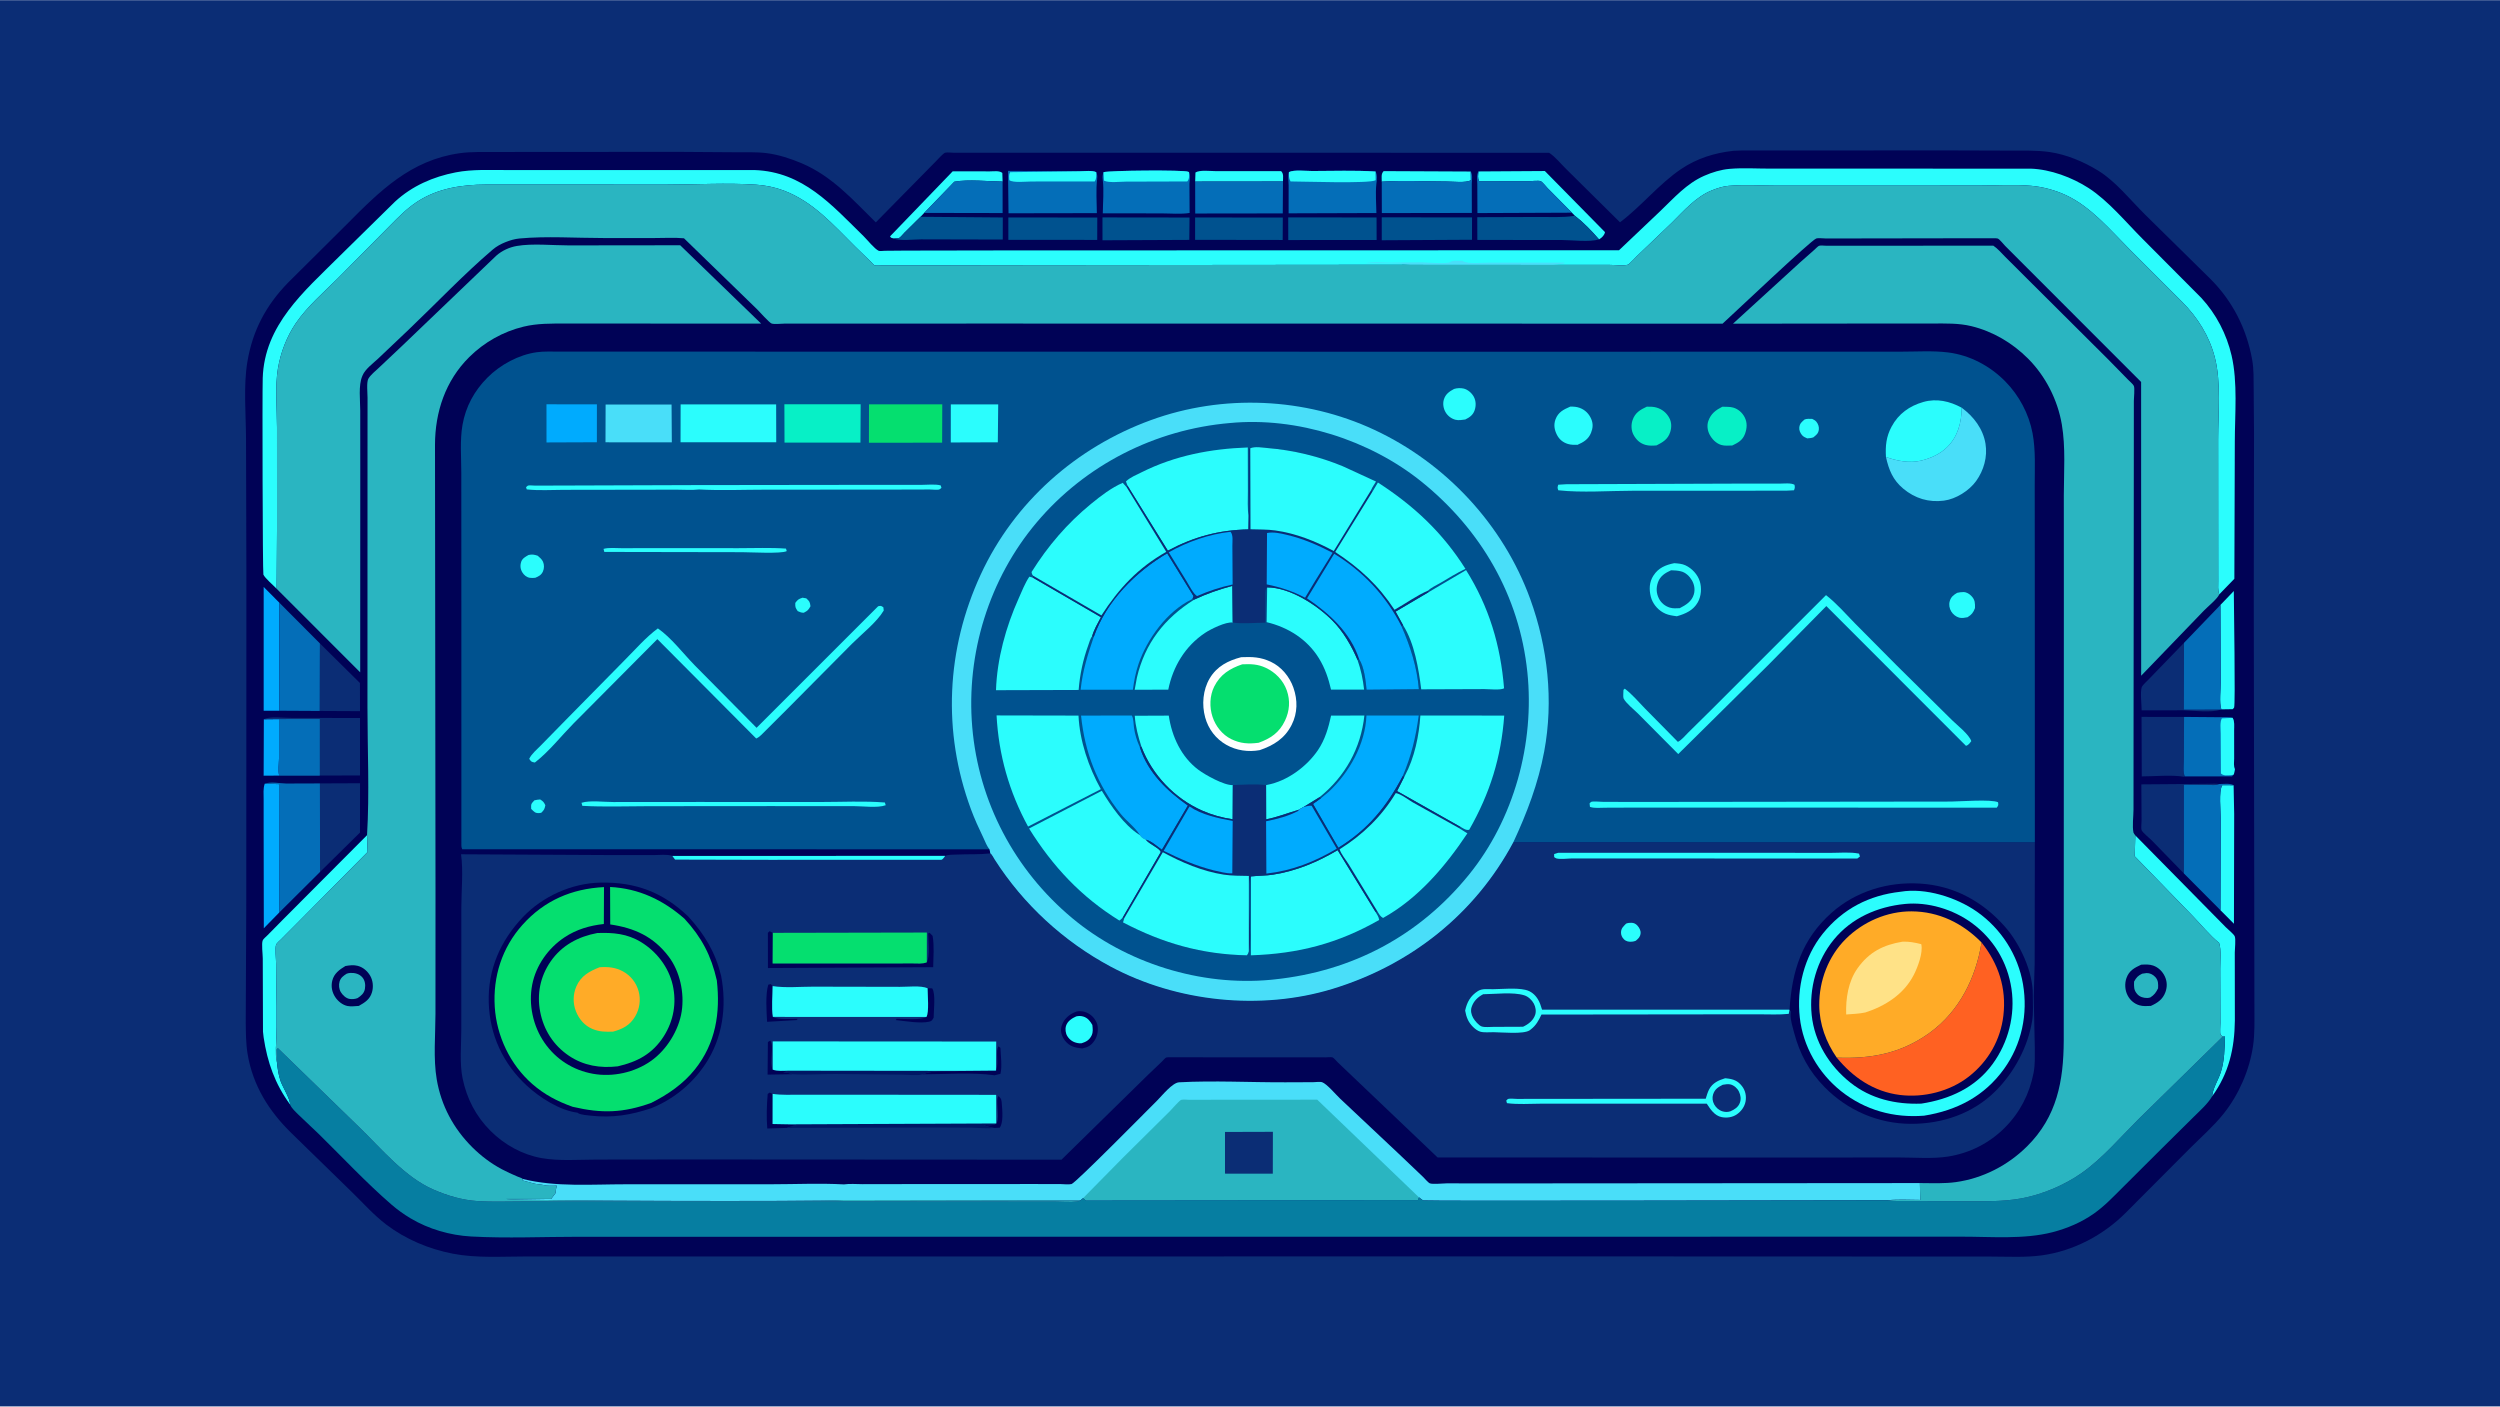 <svg version="1.1" xmlns="http://www.w3.org/2000/svg" style="display: block;" viewBox="0 0 2048 1152" width="1820" height="1024">
<path transform="translate(0,0)" fill="rgb(11,45,117)" d="M -0 -0 L 2048 0 L 2048 1152 L -0 1152 L -0 -0 z"/>
<path transform="translate(0,0)" fill="rgb(0,2,86)" d="M 1420.11 123.387 L 1426.54 123.147 L 1595.37 123.067 L 1646.36 123.229 C 1657.13 123.297 1668.49 122.854 1679.15 124.422 C 1692.92 126.446 1706.65 132.249 1718.5 139.438 C 1733.07 148.281 1744.98 163.483 1757.09 175.493 L 1810.79 228.371 C 1829.07 246.688 1840.47 269.254 1844.99 294.63 C 1846.39 302.498 1846.12 310.567 1846.21 318.53 L 1846.5 354.706 L 1846.29 489.698 L 1846.82 826.22 C 1846.83 836.421 1847.17 846.855 1845.66 856.969 C 1842.72 876.654 1834.01 896.648 1821.58 912.218 C 1813.54 922.297 1803.27 931.303 1794.15 940.415 L 1741.35 993.411 C 1723 1011.79 1698.62 1024.65 1672.72 1028.24 C 1659.25 1030.11 1644.87 1029.24 1631.28 1029.24 L 1559.54 1029.2 L 1320.55 1029.11 L 517.25 1029.16 L 431.256 1029.15 C 411.589 1029.16 390.366 1030.64 371.013 1026.89 C 351.355 1023.08 332.305 1015.13 316.317 1002.95 C 306.428 995.419 297.587 985.51 288.687 976.816 L 238.826 928.187 C 220.301 910.128 207.13 889.118 202.834 863.294 C 201.373 854.508 201.419 845.411 201.312 836.518 L 201.756 736 L 201.843 469.169 L 201.535 358.793 C 201.437 338.642 199.358 316.117 202.639 296.326 C 206.891 270.677 217.972 249.804 236.121 231.275 L 284.143 183.54 C 311.268 156.206 336.369 131.082 376.482 125.381 C 385.99 124.03 396.219 124.453 405.832 124.363 L 554.624 124.255 L 602.351 124.588 C 610.702 124.694 619.597 124.265 627.854 125.285 C 637.619 126.491 647.826 129.816 656.852 133.658 C 681.694 144.233 698.585 163.487 717.46 182.022 L 766.205 132.5 C 767.462 131.23 772.716 125.374 774.243 124.967 C 775.921 124.52 779.252 124.967 781.067 124.967 L 798.907 124.968 L 884.179 124.971 L 1269.03 125.025 C 1274.31 128.421 1278.88 134.379 1283.44 138.763 L 1327.11 181.975 C 1344.65 168.772 1359.16 150.459 1377.17 138.338 C 1390.25 129.53 1404.58 125.106 1420.11 123.387 z"/>
<path transform="translate(0,0)" fill="rgb(0,171,254)" d="M 216.137 589.078 L 228.576 588.951 L 228.576 620.848 C 228.576 625.267 227.902 630.938 228.665 635.227 L 215.97 635.315 L 216.137 589.078 z"/>
<path transform="translate(0,0)" fill="rgb(43,253,253)" d="M 979.08 148.606 L 979.323 141.168 C 982.758 138.897 991.685 140.057 995.984 140.056 L 1049.5 140.045 C 1051.8 142.336 1050.99 145.354 1051.01 148.526 L 979.08 148.606 z"/>
<path transform="translate(0,0)" fill="rgb(43,253,253)" d="M 1131.93 148.677 C 1131.97 145.46 1131.16 142.349 1133.5 140.032 L 1204.84 140.369 L 1204.94 147.5 C 1200.79 149.865 1190.42 148.562 1185.19 148.547 C 1167.62 148.497 1149.4 147.526 1131.93 148.677 z"/>
<path transform="translate(0,0)" fill="rgb(43,253,253)" d="M 731.994 195.171 C 730.328 194.744 729.984 194.95 729.109 193.5 L 780.43 140.214 L 810.953 140.245 C 814.289 140.248 818.49 139.473 821.113 141.5 L 821.331 148.588 C 809.086 148.48 793.672 146.622 781.782 148.703 L 757.082 174.274 L 754.081 177.454 L 740.934 190.456 C 739.953 191.426 737.641 194.335 736.5 194.841 C 735.691 195.199 732.981 195.099 731.994 195.171 z"/>
<path transform="translate(0,0)" fill="rgb(43,253,253)" d="M 1818.98 495.434 L 1829.94 484.018 C 1829.97 494.628 1831.34 577.022 1830.19 579.5 C 1829.94 580.036 1829.4 580.378 1829 580.817 L 1819.71 580.962 C 1817.89 575.341 1819.25 564.962 1819.23 558.798 L 1818.98 495.434 z"/>
<path transform="translate(0,0)" fill="rgb(43,253,253)" d="M 1211.14 140.306 L 1265.54 139.955 L 1314.8 190.005 C 1314.43 192.35 1312.59 194.221 1310.57 195.59 L 1309.89 195.962 C 1304.27 189.34 1297 181.896 1290.13 176.607 L 1287.7 174.087 L 1267.74 153.936 C 1266.4 152.584 1263.62 148.906 1262.15 148.293 C 1260.37 147.55 1254.18 148.333 1251.77 148.345 L 1211.8 148.403 C 1210.31 145.659 1210.96 143.364 1211.14 140.306 z"/>
<path transform="translate(0,0)" fill="rgb(43,253,253)" d="M 1819 745.501 L 1819.24 670.518 C 1819.25 664.279 1817.42 647.97 1820.5 643.086 L 1829.77 643.139 L 1830.24 666.692 L 1830.05 756.611 L 1819 745.501 z"/>
<path transform="translate(0,0)" fill="rgb(0,171,254)" d="M 228.758 582.087 L 216.001 582.068 L 216.006 480.679 L 228.817 493.581 L 228.758 582.087 z"/>
<path transform="translate(0,0)" fill="rgb(11,45,117)" d="M 262.063 526.959 L 294.86 559.376 L 294.916 582.432 L 261.927 582.27 L 262.063 526.959 z"/>
<path transform="translate(0,0)" fill="rgb(0,82,143)" d="M 979.037 178.011 L 1050.88 178.071 L 1050.77 196.446 L 979.029 196.334 L 979.037 178.011 z"/>
<path transform="translate(0,0)" fill="rgb(0,82,143)" d="M 903.146 177.965 L 974.472 178.058 L 974.289 196.378 L 903.154 196.694 L 903.146 177.965 z"/>
<path transform="translate(0,0)" fill="rgb(11,45,117)" d="M 1789.15 526.454 L 1789 581.243 L 1819.16 581.153 C 1811.19 583.936 1797.11 581.955 1788.5 581.732 L 1754.43 581.771 C 1754.45 577.201 1753.13 566.616 1754.53 562.738 C 1755.12 561.113 1759.53 557.152 1760.87 555.694 L 1789.15 526.454 z"/>
<path transform="translate(0,0)" fill="rgb(0,82,143)" d="M 1055.31 177.935 L 1127.67 178.01 L 1127.73 196.441 L 1055.35 196.503 L 1055.31 177.935 z"/>
<path transform="translate(0,0)" fill="rgb(0,82,143)" d="M 826.036 178.004 L 898.897 178.06 L 898.839 196.389 L 826.04 196.355 L 826.036 178.004 z"/>
<path transform="translate(0,0)" fill="rgb(4,110,184)" d="M 821.331 148.588 L 821.343 174.396 L 757.082 174.274 L 781.782 148.703 C 793.672 146.622 809.086 148.48 821.331 148.588 z"/>
<path transform="translate(0,0)" fill="rgb(0,82,143)" d="M 1131.92 177.9 L 1205.89 177.957 L 1205.85 196.276 L 1131.94 196.676 L 1131.92 177.9 z"/>
<path transform="translate(0,0)" fill="rgb(0,171,254)" d="M 216.87 641.86 L 228.573 642.219 L 228.723 747.422 L 216.121 760.312 L 215.973 677.638 L 215.972 654.595 C 215.977 650.44 215.46 645.804 216.87 641.86 z"/>
<path transform="translate(0,0)" fill="rgb(0,82,143)" d="M 754.081 177.454 L 821.489 178.014 L 821.459 196.105 L 754.687 195.945 C 748.915 195.927 736.806 197.443 731.994 195.171 C 732.981 195.099 735.691 195.199 736.5 194.841 C 737.641 194.335 739.953 191.426 740.934 190.456 L 754.081 177.454 z"/>
<path transform="translate(0,0)" fill="rgb(11,45,117)" d="M 1789.03 636.173 C 1778.69 634.451 1765.16 635.887 1754.52 635.892 L 1754.35 587.141 L 1789.17 587.153 L 1789.02 622.204 C 1789.03 626.01 1788.22 632.449 1789.76 635.866 L 1789.03 636.173 z"/>
<path transform="translate(0,0)" fill="rgb(4,110,184)" d="M 1287.7 174.087 L 1210.31 174.409 L 1210.21 150.739 C 1210.18 146.998 1209.3 143.604 1211.14 140.306 C 1210.96 143.364 1210.31 145.659 1211.8 148.403 L 1251.77 148.345 C 1254.18 148.333 1260.37 147.55 1262.15 148.293 C 1263.62 148.906 1266.4 152.584 1267.74 153.936 L 1287.7 174.087 z"/>
<path transform="translate(0,0)" fill="rgb(0,82,143)" d="M 1290.13 176.607 C 1297 181.896 1304.27 189.34 1309.89 195.962 C 1302.16 198.34 1288.21 196.518 1279.82 196.485 L 1210.24 196.406 L 1210.19 177.784 L 1260.41 177.61 C 1269.78 177.534 1279.9 178.181 1289.15 176.765 L 1290.13 176.607 z"/>
<path transform="translate(0,0)" fill="rgb(11,45,117)" d="M 262.08 641.631 L 294.937 641.499 L 294.9 681.882 L 262.195 714.14 L 262.08 641.631 z"/>
<path transform="translate(0,0)" fill="rgb(4,110,184)" d="M 979.08 148.606 L 1051.01 148.526 L 1050.84 174.676 L 979.123 174.77 L 979.08 148.606 z"/>
<path transform="translate(0,0)" fill="rgb(4,110,184)" d="M 1204.84 140.369 C 1206.62 143.584 1205.72 146.857 1205.68 150.494 L 1205.73 174.292 L 1132 174.416 L 1131.93 148.677 C 1149.4 147.526 1167.62 148.497 1185.19 148.547 C 1190.42 148.562 1200.79 149.865 1204.94 147.5 L 1204.84 140.369 z"/>
<path transform="translate(0,0)" fill="rgb(11,45,117)" d="M 1789.54 642.14 L 1809.54 641.956 C 1812 641.979 1815.36 641.582 1817.71 642.158 L 1817.09 642.499 C 1814.92 643.36 1811.4 642.861 1809.07 642.853 L 1789.01 642.713 L 1789.02 715.363 L 1762.66 688.247 C 1760.78 686.359 1755.23 681.944 1754.43 679.974 C 1753.81 678.472 1754.39 673.731 1754.37 671.76 L 1754.19 642.424 L 1789.54 642.14 z"/>
<path transform="translate(0,0)" fill="rgb(4,110,184)" d="M 1789.17 587.153 L 1817.73 587.395 C 1820.74 587.421 1826.26 586.812 1828.97 587.92 C 1830.69 591.02 1830.16 594.656 1830.17 598.096 L 1830.19 621.407 C 1830.18 624.028 1829.65 627.65 1830.82 630.021 L 1830 634.157 L 1828.47 635.905 L 1789.76 635.866 C 1788.22 632.449 1789.03 626.01 1789.02 622.204 L 1789.17 587.153 z"/>
<path transform="translate(0,0)" fill="rgb(43,253,253)" d="M 1828.97 587.92 C 1830.69 591.02 1830.16 594.656 1830.17 598.096 L 1830.19 621.407 C 1830.18 624.028 1829.65 627.65 1830.82 630.021 L 1830 634.157 C 1829.16 634.642 1828.53 634.87 1827.56 634.905 C 1824.4 635.021 1821.79 635.632 1819.39 633.5 L 1819.21 600.787 C 1819.2 597.242 1818.4 591.327 1820.16 588.349 L 1828.97 587.92 z"/>
<path transform="translate(0,0)" fill="rgb(4,110,184)" d="M 1789.15 526.454 L 1818.98 495.434 L 1819.23 558.798 C 1819.25 564.962 1817.89 575.341 1819.71 580.962 L 1819.16 581.153 L 1789 581.243 L 1789.15 526.454 z"/>
<path transform="translate(0,0)" fill="rgb(43,253,253)" d="M 300.675 684.042 L 301.118 697.823 L 243.128 756.391 L 230.177 769.396 C 229.175 770.404 226.703 772.453 226.205 773.645 C 225.131 776.215 226.194 786.073 226.19 789.518 C 226.169 812.269 227.329 835.702 226.01 858.376 C 226.08 862.23 225.8 866.548 226.884 870.251 C 227.436 875.534 228.114 880.454 229.877 885.505 C 231.545 890.283 237.971 900.592 237.541 904.578 C 225.232 887.678 219.073 870.21 215.976 849.706 L 215.437 845 L 215.262 785.126 C 215.256 781.575 214.094 772.877 215.24 770.17 C 215.744 768.981 218.193 767.012 219.18 765.976 L 231.2 753.774 L 300.675 684.042 z"/>
<path transform="translate(0,0)" fill="rgb(4,110,184)" d="M 228.817 493.581 L 262.063 526.959 L 261.927 582.27 L 228.758 582.087 L 228.817 493.581 z"/>
<path transform="translate(0,0)" fill="rgb(4,110,184)" d="M 903.974 140.944 C 908.142 139.455 969.82 138.972 973.281 140.522 L 974.058 140.901 C 975.706 143.972 974.413 147.192 974.385 150.397 L 974.53 174.325 C 967.14 175.48 958.665 174.666 951.166 174.662 L 903.405 174.611 C 903.493 165.73 904.483 155.818 903.372 147.056 C 903.074 144.709 903.232 143.194 903.974 140.944 z"/>
<path transform="translate(0,0)" fill="rgb(43,253,253)" d="M 903.974 140.944 C 908.142 139.455 969.82 138.972 973.281 140.522 L 974.058 140.901 C 973.985 143.854 974.586 146.236 972.577 148.5 L 922.246 148.649 C 917.706 148.66 908.232 149.874 904.342 147.798 L 903.974 140.944 z"/>
<path transform="translate(0,0)" fill="rgb(4,110,184)" d="M 1055.88 140.843 C 1060.11 138.721 1070.11 139.965 1074.98 139.956 C 1092.18 139.924 1109.68 139.292 1126.84 140.348 C 1128.65 143.665 1127.88 147.107 1127.49 150.828 C 1126.71 158.421 1127.45 166.716 1127.55 174.377 L 1055.63 174.619 L 1055.64 151.684 C 1055.62 147.832 1054.77 144.641 1055.88 140.843 z"/>
<path transform="translate(0,0)" fill="rgb(43,253,253)" d="M 1055.88 140.843 C 1060.11 138.721 1070.11 139.965 1074.98 139.956 C 1092.18 139.924 1109.68 139.292 1126.84 140.348 L 1126.94 147.5 C 1121.88 150.454 1067.61 148.51 1057.22 148.5 C 1055.67 145.846 1055.97 143.885 1055.88 140.843 z"/>
<path transform="translate(0,0)" fill="rgb(4,110,184)" d="M 898.042 140.898 C 898.944 142.7 899.011 144.601 898.772 146.556 C 897.676 155.523 898.502 165.382 898.551 174.451 L 826.176 174.577 L 825.78 139.852 L 884.387 140.158 C 888.012 140.152 894.929 139.261 898.042 140.898 z"/>
<path transform="translate(0,0)" fill="rgb(43,253,253)" d="M 884.387 140.158 C 888.012 140.152 894.929 139.261 898.042 140.898 C 898.021 143.964 898.399 145.833 896.817 148.5 L 844.935 148.546 C 840.52 148.561 830.233 149.769 826.85 147.5 C 826.688 145.159 826.33 143.072 827.5 140.926 L 884.387 140.158 z"/>
<path transform="translate(0,0)" fill="rgb(43,253,253)" d="M 1749.26 684.227 L 1823.37 759.438 C 1824.96 761.06 1829.99 765.107 1830.71 766.922 C 1831.68 769.365 1830.73 777.243 1830.74 780.141 L 1830.8 835.979 C 1830.54 858.999 1825.81 879.165 1812.19 897.977 L 1812.26 897.449 C 1812.82 891.276 1817.32 884.308 1819.29 878.182 C 1822.32 868.799 1822.41 858.754 1822.7 849 L 1820.85 849.05 C 1820.49 848.724 1819.25 847.842 1819.09 847.47 C 1818.38 845.857 1818.99 839.854 1818.97 837.68 L 1818.82 793.395 C 1818.81 787.069 1819.85 778.268 1817.91 772.306 C 1810.24 766.119 1803.15 757.322 1796.25 750.2 L 1748.77 701.288 L 1749.26 684.227 z"/>
<path transform="translate(0,0)" fill="rgb(4,110,184)" d="M 1817.71 642.158 C 1821.09 642.144 1827.13 641.271 1829.77 643.139 L 1820.5 643.086 C 1817.42 647.97 1819.25 664.279 1819.24 670.518 L 1819 745.501 L 1789.02 715.363 L 1789.01 642.713 L 1809.07 642.853 C 1811.4 642.861 1814.92 643.36 1817.09 642.499 L 1817.71 642.158 z"/>
<path transform="translate(0,0)" fill="rgb(4,110,184)" d="M 216.87 641.86 C 222.28 639.981 228.841 641.615 234.5 641.724 L 262.08 641.631 L 262.195 714.14 L 228.723 747.422 L 228.573 642.219 L 216.87 641.86 z"/>
<path transform="translate(0,0)" fill="rgb(11,45,117)" d="M 216.137 589.078 C 220.939 586.452 231.931 587.959 237.631 587.961 L 294.908 588.053 L 294.907 635.105 L 261.966 635.203 L 228.665 635.227 C 227.902 630.938 228.576 625.267 228.576 620.848 L 228.576 588.951 L 216.137 589.078 z"/>
<path transform="translate(0,0)" fill="rgb(4,110,184)" d="M 228.576 588.951 L 261.975 588.924 L 261.966 635.203 L 228.665 635.227 C 227.902 630.938 228.576 625.267 228.576 620.848 L 228.576 588.951 z"/>
<path transform="translate(0,0)" fill="rgb(43,253,253)" d="M 226.628 482.173 C 224.234 479.617 216.983 473.448 215.761 470.571 C 215.174 469.188 214.819 322.494 215.218 309.657 C 216.576 266.062 248.974 238.797 277.5 210.356 L 323.578 165.062 C 337.546 152.174 354.849 144.629 373.385 141.053 C 387.123 138.403 401.524 139.189 415.457 139.172 L 473.959 139.168 L 618.257 139.175 C 657.876 140.596 681.215 167.668 707.434 193.318 C 710.503 196.32 716.421 203.79 719.893 205.359 C 720.625 205.689 724.088 205.309 725.03 205.299 L 741.792 205.145 L 824.087 204.995 L 1326.29 204.866 L 1360.28 172.606 C 1371.45 161.925 1381.6 150.268 1396 143.909 C 1402.51 141.034 1409.76 138.8 1416.88 138.188 C 1427.72 137.257 1439.15 138.003 1450.08 137.995 L 1515.82 137.996 L 1610.75 138.005 L 1663.56 138.014 C 1679.78 138.569 1697.44 145.178 1710.99 153.911 C 1727.13 164.319 1741.59 181.924 1755.17 195.523 L 1803.32 243.912 C 1815.48 257.046 1824.1 273.703 1828.12 291.125 C 1833.24 313.269 1830.77 339.294 1830.76 361.989 L 1830.39 474.005 L 1818.1 486.692 C 1816.72 483.575 1817.17 479.28 1817.17 475.911 L 1817.15 453.966 L 1817.1 359.813 C 1817.08 338.499 1819.69 313.293 1814.41 292.749 C 1809.88 275.169 1800.4 260.091 1787.75 247.312 L 1744.59 204.149 C 1728.77 188.316 1712.98 169.273 1692.35 159.709 C 1683.52 155.61 1673.55 152.915 1663.82 152.054 C 1650.27 150.856 1635.75 151.836 1622.09 151.845 L 1538.48 151.92 L 1456.65 151.928 C 1443.45 151.929 1429.37 150.987 1416.27 152.074 C 1411.6 152.462 1406.97 153.956 1402.63 155.689 C 1389.12 161.089 1379.58 172.453 1369.42 182.435 L 1340.83 209.771 C 1339.6 210.925 1334.69 216.433 1333.38 216.766 C 1329.59 217.732 1322.84 216.836 1318.79 216.86 L 1272.46 216.828 L 1155.28 216.75 L 818.679 217.105 L 740.85 217.276 L 723.03 217.255 C 721.248 217.245 718.113 217.65 716.448 217.214 C 715.923 217.077 713.82 214.694 713.345 214.238 L 700.735 202.005 C 682.621 184.105 666.425 165.222 641.97 155.934 C 634.839 153.226 626.924 151.642 619.319 151.128 C 595.276 149.506 570.3 151.088 546.137 151.065 L 397.989 151.033 C 378.21 151.14 358.761 154.06 341.819 165.069 C 333.494 170.478 326.549 177.555 319.604 184.577 L 276.853 227.747 C 265.126 239.408 251.803 250.843 242.44 264.5 C 234.903 275.493 229.818 288.756 227.654 301.873 C 225.179 316.871 226.917 334.745 226.91 350.107 L 226.926 433.772 L 226.628 482.173 z"/>
<path transform="translate(0,0)" fill="rgb(73,222,249)" d="M 1155.28 216.75 L 1154.35 216.612 C 1142.89 215 1130.4 215.953 1118.78 215.5 C 1124.43 214.105 1131.74 214.976 1137.59 214.988 L 1165 214.755 C 1168.66 214.89 1185.61 216.228 1188.05 214.512 C 1189.89 213.218 1192.4 213.398 1194.53 213.533 L 1197.96 213.492 C 1201.93 216.429 1213.75 215 1219.19 215 L 1281.5 215 L 1281.5 215.649 L 1272.46 216.828 L 1155.28 216.75 z"/>
<path transform="translate(0,0)" fill="rgb(73,222,249)" d="M 691.376 970.12 C 696.111 969.4 701.687 969.941 706.537 969.931 L 736.502 969.876 L 844.212 969.815 L 868.431 969.835 C 871.038 969.837 875.333 970.434 877.785 969.844 C 881.058 969.055 939.163 910.147 947.994 901.349 C 952.084 897.274 960.394 886.782 965.919 886.482 C 994.609 884.926 1024.18 886.588 1052.97 886.484 L 1075.7 886.392 C 1077.39 886.385 1081.62 885.867 1082.99 886.358 C 1087.1 887.833 1094.19 896.416 1097.79 899.818 L 1146 945.173 L 1165.78 963.998 C 1167.13 965.27 1169.93 968.699 1171.36 969.258 C 1173.75 970.19 1182.01 969.265 1184.96 969.267 L 1238.74 969.298 L 1572.76 969.037 L 1573.06 982.84 C 1564.39 982.852 1555.1 982.176 1546.51 983.105 C 1514.74 983.067 1167.53 983.942 1166 983.268 C 1164.86 982.765 1163.36 981.376 1162.31 980.624 L 1161.5 982.933 L 889.5 983.224 L 888.961 982.72 L 887.32 981.323 L 885.058 983.242 L 691.577 982.881 C 667.891 984.467 417.386 983.591 414.5 982 L 451.5 982 L 455.121 977.23 C 455.225 975.27 455.447 973.567 456.016 971.681 L 456.178 971.16 C 452.816 971.147 448.516 971.54 445.295 970.655 C 442.591 969.913 439.738 970.121 437.083 969.328 L 428.156 966.884 L 428.343 965.697 C 455.515 972.434 484.923 970.003 512.769 970.018 L 631.451 970.008 C 651.265 970.003 671.615 969.021 691.376 970.12 z"/>
<path transform="translate(0,0)" fill="rgb(42,181,193)" d="M 887.32 981.323 L 920.029 948.122 L 958.537 909.952 C 960.077 908.421 966.1 901.337 967.69 900.853 C 969.22 900.388 972.686 900.832 974.369 900.826 L 992.399 900.788 L 1079.09 900.722 L 1162.31 980.624 L 1161.5 982.933 L 889.5 983.224 L 888.961 982.72 L 887.32 981.323 z"/>
<path transform="translate(0,0)" fill="rgb(11,45,117)" d="M 1003.52 927.154 L 1042.76 927.037 L 1042.68 961.331 L 1003.51 961.3 L 1003.52 927.154 z"/>
<path transform="translate(0,0)" fill="rgb(6,126,161)" d="M 1820.85 849.05 L 1822.7 849 C 1822.41 858.754 1822.32 868.799 1819.29 878.182 C 1817.32 884.308 1812.82 891.276 1812.26 897.449 L 1812.19 897.977 C 1808.42 904.355 1802.22 909.667 1797 914.891 L 1770.24 941.379 L 1739.01 972.5 C 1731.42 980.047 1724.13 987.804 1715.36 994.001 C 1705.18 1001.19 1693.36 1006.2 1681.33 1009.3 C 1657.95 1015.32 1631.15 1012.92 1607.14 1012.94 L 1518.07 1012.95 L 1183.75 1012.99 L 648.92 1013.02 L 474.621 1013.02 C 445.206 1013.01 415.155 1014.42 385.848 1012.79 C 368.703 1011.83 351.133 1006.74 336.379 997.939 C 330.811 994.616 325.575 990.869 320.672 986.627 C 299.979 968.721 280.913 948.263 261.396 929.074 L 244.621 913.149 C 242.097 910.615 238.939 907.896 237.541 904.578 C 237.971 900.592 231.545 890.283 229.877 885.505 C 228.114 880.454 227.436 875.534 226.884 870.251 L 226.632 859.5 L 227.647 858.5 L 294.785 923.739 C 312.726 941.222 331.831 964.261 355.125 974.384 C 366.812 979.462 378.668 982.973 391.454 983.809 C 403.304 984.584 415.503 984.046 427.384 984.063 L 492.662 984.093 L 694.669 984.033 L 825.887 984.128 L 864.082 984.152 C 869.959 984.151 876.687 984.808 882.485 984.114 C 883.475 983.996 884.166 983.653 885.058 983.242 L 887.32 981.323 L 888.961 982.72 L 889.5 983.224 L 1161.5 982.933 L 1162.31 980.624 C 1163.36 981.376 1164.86 982.765 1166 983.268 C 1167.53 983.942 1514.74 983.067 1546.51 983.105 C 1551.17 983.969 1556.44 983.653 1561.2 983.73 L 1611.6 983.927 C 1626.22 983.921 1640.69 984.264 1655.16 981.705 C 1672.26 978.679 1690.67 971.011 1704.91 961.077 C 1722.19 949.021 1736.98 931.511 1751.9 916.643 L 1820.85 849.05 z"/>
<path transform="translate(0,0)" fill="rgb(42,181,193)" d="M 1572.76 969.037 L 1574.49 969.049 C 1583.67 969.109 1593.14 969.517 1602.24 968.242 C 1624.4 965.137 1644.84 954.591 1660.65 938.884 C 1685.06 914.637 1690.47 885.459 1690.61 852.453 L 1690.71 493.644 L 1690.68 405.405 C 1690.73 386.385 1692.23 366.285 1689.04 347.531 C 1685.62 327.451 1675.76 308.034 1661.37 293.618 C 1648.6 280.826 1632.52 271.303 1614.89 267.034 C 1604.45 264.507 1593.93 264.885 1583.29 264.883 L 1544.48 264.892 L 1419.65 265.021 L 1474.59 214.849 L 1486.43 204.399 C 1487.26 203.682 1489.24 201.551 1490.19 201.196 C 1491.39 200.747 1495.08 201.192 1496.48 201.191 L 1632.91 201.097 C 1636.49 203.442 1639.61 207.199 1642.64 210.224 L 1660.59 228.129 L 1727.06 294.312 L 1743.29 310.881 C 1744.42 312.078 1747.42 314.575 1748.05 315.982 C 1748.92 317.93 1748.05 325.821 1748.05 328.22 L 1748.02 374.149 L 1747.8 606.25 L 1747.77 662.896 C 1747.77 668.604 1746.6 676.681 1747.77 682 C 1747.89 682.527 1748.92 683.717 1749.26 684.227 L 1748.77 701.288 L 1796.25 750.2 C 1803.15 757.322 1810.24 766.119 1817.91 772.306 C 1819.85 778.268 1818.81 787.069 1818.82 793.395 L 1818.97 837.68 C 1818.99 839.854 1818.38 845.857 1819.09 847.47 C 1819.25 847.842 1820.49 848.724 1820.85 849.05 L 1751.9 916.643 C 1736.98 931.511 1722.19 949.021 1704.91 961.077 C 1690.67 971.011 1672.26 978.679 1655.16 981.705 C 1640.69 984.264 1626.22 983.921 1611.6 983.927 L 1561.2 983.73 C 1556.44 983.653 1551.17 983.969 1546.51 983.105 C 1555.1 982.176 1564.39 982.852 1573.06 982.84 L 1572.76 969.037 z"/>
<path transform="translate(0,0)" fill="rgb(0,2,86)" d="M 1754.03 790.141 C 1757.3 789.942 1760.73 789.739 1763.87 790.844 C 1768.13 792.339 1771.47 795.613 1773.38 799.632 C 1775.36 803.808 1775.5 808.257 1773.92 812.599 C 1771.75 818.539 1767.52 821.4 1761.97 823.908 C 1758.86 824.046 1755.59 824.294 1752.57 823.391 C 1748.31 822.114 1744.95 819.191 1742.92 815.248 C 1740.72 810.974 1740.4 805.524 1742.03 801 C 1744.2 794.96 1748.49 792.721 1754.03 790.141 z"/>
<path transform="translate(0,0)" fill="rgb(42,181,193)" d="M 1754.86 797.5 L 1758.5 796.989 C 1761.19 796.937 1763.68 798.181 1765.5 800.114 C 1768.2 802.985 1768.05 805.835 1767.89 809.5 C 1766.14 813.007 1764.83 814.874 1761.5 816.996 C 1760.63 817.212 1759.9 817.396 1759 817.409 C 1755.96 817.453 1752.85 816.545 1750.8 814.187 C 1747.88 810.831 1748.13 808.127 1748.24 804 C 1750.07 800.61 1751.38 799.194 1754.86 797.5 z"/>
<path transform="translate(0,0)" fill="rgb(42,181,193)" d="M 300.675 684.042 C 302.761 649.467 301.014 613.862 301.019 579.182 L 301.061 374.5 L 301.094 325.801 C 301.103 322.276 300.137 312.998 301.721 310.175 C 303.486 307.028 307.785 303.588 310.442 301.071 L 329.426 283.168 L 406.534 209.32 C 411.127 205.242 417.276 202.401 423.336 201.361 C 436.307 199.135 452.63 200.883 465.896 200.892 L 557.222 200.784 L 623.538 264.976 L 504.008 264.909 L 463.135 264.898 C 451.455 264.926 440.337 264.696 428.887 267.457 C 412.092 271.507 396.636 280.258 384.386 292.399 C 364.952 311.66 356.377 337.32 356.356 364.31 L 356.766 729.158 L 356.737 830.596 C 356.712 847.766 354.89 867.145 357.767 884.078 C 361.424 905.607 371.505 924.354 386.894 939.686 C 393.994 946.759 402.016 952.802 410.844 957.561 C 415.102 959.857 419.563 961.85 424.015 963.736 C 425.022 964.163 427.725 964.933 428.343 965.697 L 428.156 966.884 L 437.083 969.328 C 439.738 970.121 442.591 969.913 445.295 970.655 C 448.516 971.54 452.816 971.147 456.178 971.16 L 456.016 971.681 C 455.447 973.567 455.225 975.27 455.121 977.23 L 451.5 982 L 414.5 982 C 417.386 983.591 667.891 984.467 691.577 982.881 L 885.058 983.242 C 884.166 983.653 883.475 983.996 882.485 984.114 C 876.687 984.808 869.959 984.151 864.082 984.152 L 825.887 984.128 L 694.669 984.033 L 492.662 984.093 L 427.384 984.063 C 415.503 984.046 403.304 984.584 391.454 983.809 C 378.668 982.973 366.812 979.462 355.125 974.384 C 331.831 964.261 312.726 941.222 294.785 923.739 L 227.647 858.5 L 226.632 859.5 L 226.884 870.251 C 225.8 866.548 226.08 862.23 226.01 858.376 C 227.329 835.702 226.169 812.269 226.19 789.518 C 226.194 786.073 225.131 776.215 226.205 773.645 C 226.703 772.453 229.175 770.404 230.177 769.396 L 243.128 756.391 L 301.118 697.823 L 300.675 684.042 z"/>
<path transform="translate(0,0)" fill="rgb(0,2,86)" d="M 282.953 791.229 C 286.329 790.618 289.769 790.186 293.138 791.098 C 297.456 792.266 301.099 795.407 303.301 799.265 C 305.565 803.23 306.025 808.355 304.731 812.734 C 303.012 818.555 298.967 821.071 293.923 823.915 C 291.061 824.071 287.54 824.55 284.734 823.993 C 280.612 823.176 276.816 820.068 274.569 816.61 C 271.961 812.599 271.054 807.985 272.177 803.292 C 273.592 797.381 278.027 794.189 282.953 791.229 z"/>
<path transform="translate(0,0)" fill="rgb(42,181,193)" d="M 284.018 797.5 C 285 797.174 285.967 796.932 287.008 796.88 C 290.576 796.701 294.2 797.607 296.677 800.321 C 299.054 802.927 299.527 806.639 298.931 810 C 298.298 813.575 295.794 815.629 292.93 817.5 C 290.955 818.298 288.614 818.495 286.5 818.202 C 283.511 817.787 280.711 815.102 279.184 812.591 C 277.712 810.171 277.393 806.724 278.17 804 C 279.09 800.77 281.356 799.197 284.018 797.5 z"/>
<path transform="translate(0,0)" fill="rgb(42,181,193)" d="M 226.628 482.173 L 226.926 433.772 L 226.91 350.107 C 226.917 334.745 225.179 316.871 227.654 301.873 C 229.818 288.756 234.903 275.493 242.44 264.5 C 251.803 250.843 265.126 239.408 276.853 227.747 L 319.604 184.577 C 326.549 177.555 333.494 170.478 341.819 165.069 C 358.761 154.06 378.21 151.14 397.989 151.033 L 546.137 151.065 C 570.3 151.088 595.276 149.506 619.319 151.128 C 626.924 151.642 634.839 153.226 641.97 155.934 C 666.425 165.222 682.621 184.105 700.735 202.005 L 713.345 214.238 C 713.82 214.694 715.923 217.077 716.448 217.214 C 718.113 217.65 721.248 217.245 723.03 217.255 L 740.85 217.276 L 818.679 217.105 L 1155.28 216.75 L 1272.46 216.828 L 1318.79 216.86 C 1322.84 216.836 1329.59 217.732 1333.38 216.766 C 1334.69 216.433 1339.6 210.925 1340.83 209.771 L 1369.42 182.435 C 1379.58 172.453 1389.12 161.089 1402.63 155.689 C 1406.97 153.956 1411.6 152.462 1416.27 152.074 C 1429.37 150.987 1443.45 151.929 1456.65 151.928 L 1538.48 151.92 L 1622.09 151.845 C 1635.75 151.836 1650.27 150.856 1663.82 152.054 C 1673.55 152.915 1683.52 155.61 1692.35 159.709 C 1712.98 169.273 1728.77 188.316 1744.59 204.149 L 1787.75 247.312 C 1800.4 260.091 1809.88 275.169 1814.41 292.749 C 1819.69 313.293 1817.08 338.499 1817.1 359.813 L 1817.15 453.966 L 1817.17 475.911 C 1817.17 479.28 1816.72 483.575 1818.1 486.692 C 1816.52 490.416 1808.27 497.109 1805.26 500.262 L 1754.04 553.417 L 1754 312.756 L 1660.55 219.251 L 1642.63 201.311 C 1641.04 199.716 1638.43 196.198 1636.61 195.279 C 1636.13 195.04 1634.7 195.077 1634.13 195.05 L 1595.28 195.068 L 1518.98 195.194 L 1496.09 195.235 C 1494.07 195.239 1489.65 194.66 1487.85 195.25 C 1483.58 196.651 1421.5 255.545 1411.14 265.003 L 812.718 264.923 L 673.911 264.943 L 643.004 264.948 C 640.031 264.949 635.014 265.646 632.228 264.95 C 630.415 264.497 621.942 254.927 620.179 253.209 L 560.323 195.068 C 552.561 194.361 544.36 194.862 536.553 194.859 L 494.093 194.857 C 471.717 194.865 447.824 193.156 425.594 195.224 C 421.603 195.595 417.825 196.738 414.115 198.217 C 410.369 199.711 406.698 201.705 403.623 204.331 C 379.708 224.754 357.562 248.181 334.782 269.904 L 309.762 293.637 C 305.646 297.524 299.169 302.18 296.988 307.464 L 296.77 308 C 293.51 315.566 295.096 327.881 295.11 336.293 L 295.143 385.388 L 295.08 550.652 L 226.628 482.173 z"/>
<path transform="translate(0,0)" fill="rgb(11,45,117)" d="M 1666.96 689.872 L 1666.79 789.643 L 1666.02 816.57 L 1666.92 858.19 C 1666.91 864.976 1667.22 872.034 1665.91 878.719 C 1662.51 896.121 1654.76 911.255 1642.19 923.798 C 1629.6 936.367 1613.55 944.488 1595.99 947.287 C 1583.04 949.351 1568.11 948.032 1554.93 948.052 L 1473.35 948.121 L 1177.69 948.055 L 1108.86 882.494 L 1095.9 870.136 C 1094.93 869.215 1092.72 866.511 1091.62 866.059 C 1090.64 865.652 1087.06 866.055 1085.86 866.054 L 1067.39 866.039 L 960 865.988 C 959.022 865.998 956.104 865.849 955.314 866.202 C 954.382 866.618 952.521 868.851 951.674 869.656 L 940.302 880.52 L 870.501 948.958 L 869.624 949.872 L 562.261 949.689 L 488.538 949.79 C 473.872 949.829 458.035 951.116 443.613 948.565 C 427.939 945.793 413.157 937.57 401.915 926.34 C 389.84 914.279 382.444 900.01 378.981 883.379 C 376.397 870.964 377.897 855.968 377.898 843.276 L 377.93 743.439 C 377.926 729.489 379.606 713.335 377.693 699.686 L 499.045 700.325 L 535.545 700.346 C 540.003 700.35 546.694 699.52 550.77 701.013 L 774.242 701.012 C 776.778 699.824 781.243 700.038 784.089 699.908 C 793.15 699.494 802.293 699.989 811.312 698.971 C 812.26 699.179 814.232 703.014 814.853 703.986 C 838.415 740.821 871.392 771.131 909.928 791.744 C 964.094 820.717 1032.68 827.891 1091.5 809.982 C 1155.28 790.566 1208.15 748.863 1239.74 689.789 L 1666.96 689.872 z"/>
<path transform="translate(0,0)" fill="rgb(0,2,86)" d="M 816.144 920.179 L 816.735 919.201 C 819.191 914.746 815.212 900.579 818 897.786 C 820.556 899.97 820.455 901.351 820.727 904.667 C 821.145 909.757 822.054 919.796 818.932 923.667 L 814.401 923.88 C 811.467 923.288 808.684 922.76 805.941 921.5 C 808.54 921.555 812.924 922.138 815.183 920.803 L 816.144 920.179 z"/>
<path transform="translate(0,0)" fill="rgb(0,2,86)" d="M 649.315 879.856 L 628.797 880.192 L 629.055 853.5 L 631 852.324 C 634.495 856.464 630.066 870.142 633.003 876.108 C 637.022 877.558 641.871 877.016 646.109 876.944 L 641.49 878.5 L 642.059 878.471 C 644.225 878.486 647.311 879.039 649.315 879.856 z"/>
<path transform="translate(0,0)" fill="rgb(0,2,86)" d="M 633.132 832.9 C 637.125 835.561 648.327 834.406 653.5 834.49 L 652.685 835.5 L 628.414 836.931 C 627.912 828.489 626.953 814.429 629.362 806.5 L 631.5 806.032 L 632.927 807.661 C 632.927 815.611 631.868 825.146 633.132 832.9 z"/>
<path transform="translate(0,0)" fill="rgb(0,2,86)" d="M 644.56 923.845 L 628.551 924.335 C 627.798 915.301 628.105 905.016 628.893 896 L 630.5 894.903 L 632.943 895.972 L 632.907 920.653 L 646.776 920.908 C 649.007 921.441 651.216 922.043 653.505 922.25 C 650.274 922.425 647.581 922.565 644.56 923.845 z"/>
<path transform="translate(0,0)" fill="rgb(0,2,86)" d="M 759.883 809.42 L 763.66 809.5 C 766.644 814.016 764.88 827.617 764.843 833.5 C 763.586 835.531 763.565 836.283 761.166 836.828 C 753.806 838.498 741.615 836.332 733.848 835.5 L 734.5 834.477 C 739.727 834.417 755.2 835.746 758.911 832.956 C 761.293 829.174 759.859 814.485 759.883 809.42 z"/>
<path transform="translate(0,0)" fill="rgb(43,253,253)" d="M 1332.1 756.5 C 1333.49 755.917 1334.99 755.761 1336.5 755.805 C 1338.52 755.863 1340.05 756.64 1341.4 758.141 C 1342.89 759.811 1344.25 762.167 1343.97 764.5 C 1343.59 767.574 1342.23 768.561 1340.08 770.5 C 1339.04 770.915 1338.16 771.178 1337.03 771.278 C 1334.42 771.511 1332.28 771.206 1330.33 769.337 C 1328.78 767.851 1327.8 765.675 1327.93 763.5 C 1328.12 760.123 1329.95 758.757 1332.1 756.5 z"/>
<path transform="translate(0,0)" fill="rgb(0,2,86)" d="M 815.993 876.1 L 816.201 875.65 C 818.362 870.48 815.261 860.888 818 857.009 L 819.556 858.268 C 819.765 864.616 821.083 873.528 819.557 879.555 L 814.708 880.727 C 795.99 878.123 774.558 879.939 755.547 879.951 L 757.841 879.26 C 765.608 876.336 778.78 877.988 787.42 877.121 L 816.004 876.862 L 815.993 876.1 z"/>
<path transform="translate(0,0)" fill="rgb(0,23,100)" d="M 646.109 876.944 L 787.42 877.121 C 778.78 877.988 765.608 876.336 757.841 879.26 L 755.547 879.951 C 751.999 881.277 743.22 880.217 739.188 880.201 L 684.321 879.687 C 672.698 879.608 660.904 880.609 649.315 879.856 C 647.311 879.039 644.225 878.486 642.059 878.471 L 641.49 878.5 L 646.109 876.944 z"/>
<path transform="translate(0,0)" fill="rgb(0,23,100)" d="M 816.144 920.179 L 815.183 920.803 C 812.924 922.138 808.54 921.555 805.941 921.5 C 808.684 922.76 811.467 923.288 814.401 923.88 C 808.53 924.559 802.26 923.805 796.333 923.672 L 765.628 923.512 L 644.56 923.845 C 647.581 922.565 650.274 922.425 653.505 922.25 C 651.216 922.043 649.007 921.441 646.776 920.908 L 816.144 920.179 z"/>
<path transform="translate(0,0)" fill="rgb(0,2,86)" d="M 759.239 788.163 C 761.943 783.877 760.402 769.989 760.39 764.5 L 761.5 763.99 L 763.993 766.5 C 765.44 774.754 764.619 783.812 764.466 792.187 L 629.1 792.879 L 629.039 764 L 630.486 762.68 L 633.086 764.056 L 632.941 789.128 L 723.04 789.129 L 747.631 789.091 C 751.347 789.084 755.819 789.65 759.239 788.163 z"/>
<path transform="translate(0,0)" fill="rgb(0,2,86)" d="M 881.98 828.5 C 883.674 828.104 885.146 828.11 886.862 828.39 C 890.789 829.029 894.578 831.467 896.768 834.795 L 897.332 835.709 C 897.971 836.735 898.555 837.706 898.849 838.895 C 899.973 843.455 899.19 848.433 896.612 852.312 C 893.945 856.326 891.146 857.856 886.5 858.757 C 883.841 858.457 880.983 858.095 878.5 857.043 C 874.509 855.352 871.45 851.964 869.947 847.916 C 868.652 844.429 869.014 841.122 870.671 837.828 C 873.022 833.157 877.147 830.176 881.98 828.5 z"/>
<path transform="translate(0,0)" fill="rgb(43,253,253)" d="M 881.628 832.5 C 883.645 832.034 885.465 832.009 887.469 832.621 C 891.086 833.725 893.069 836.379 894.861 839.5 C 895.152 842.36 895.579 845.359 894.282 848.044 C 892.472 851.793 889.878 853.3 886.048 854.5 C 884.945 854.648 883.952 854.541 882.861 854.348 C 879.205 853.703 876.368 851.867 874.36 848.698 C 872.882 846.365 872.459 842.832 873.301 840.195 C 874.526 836.356 878.161 834.027 881.628 832.5 z"/>
<path transform="translate(0,0)" fill="rgb(43,253,253)" d="M 550.77 701.013 L 774.242 701.012 C 773.741 701.792 773.286 702.542 772.619 703.194 C 771.684 704.107 771.797 704.192 770.425 704.192 L 630.272 704.237 L 553 704.042 L 550.77 701.013 z"/>
<path transform="translate(0,0)" fill="rgb(43,253,253)" d="M 1276.36 698.5 L 1452.53 698.478 L 1499.1 698.537 C 1506.62 698.552 1515.62 697.651 1522.93 699.149 L 1523.66 701.5 L 1521.5 703.187 L 1329.36 703.115 L 1288.17 703.091 C 1284.52 703.088 1278.34 703.986 1275 703.083 C 1274.32 702.898 1273.78 702.361 1273.17 702 L 1273.14 699.5 L 1276.36 698.5 z"/>
<path transform="translate(0,0)" fill="rgb(43,253,253)" d="M 1413.23 883.155 L 1414.33 883.262 C 1419.85 883.827 1423.59 885.146 1427.07 889.66 C 1429.83 893.223 1430.78 897.793 1429.96 902.224 C 1429.15 906.542 1426.36 910.317 1422.77 912.774 C 1419.22 915.21 1414.57 915.85 1410.37 915.007 C 1404.54 913.835 1401.22 908.616 1398.19 904.011 L 1262.5 903.992 C 1253.37 904.016 1243.52 904.781 1234.5 903.571 L 1233.91 901.5 C 1234.44 901.03 1234.84 900.345 1235.5 900.091 C 1236.82 899.583 1241.08 900.086 1242.63 900.084 L 1266.82 900.061 L 1397.33 899.934 C 1398.12 897.403 1398.87 894.661 1400.1 892.312 C 1402.86 887.054 1407.81 884.786 1413.23 883.155 z"/>
<path transform="translate(0,0)" fill="rgb(11,45,117)" d="M 1411.3 888.5 C 1413.29 888.194 1415.62 887.724 1417.6 888.228 C 1420.53 888.976 1423.26 891.385 1424.54 894.09 C 1425.97 897.117 1426.45 900.23 1425.24 903.403 C 1423.87 906.968 1420.84 908.822 1417.5 910.253 C 1415.3 910.945 1413.37 910.937 1411.15 910.295 C 1408.18 909.435 1405.68 907.194 1404.22 904.501 C 1402.92 902.105 1402.5 899.023 1403.37 896.402 C 1404.79 892.093 1407.43 890.445 1411.3 888.5 z"/>
<path transform="translate(0,0)" fill="rgb(43,253,253)" d="M 1200.24 827.712 C 1201.79 820.748 1204.55 815.679 1210.72 811.734 C 1214.24 809.487 1218.77 810.243 1222.87 810.209 C 1231.2 810.141 1241.38 808.943 1249.5 810.715 C 1254.08 811.716 1257.38 814.526 1259.82 818.418 C 1261.45 821.021 1262.35 824.042 1263.25 826.961 L 1466.02 826.985 L 1465.34 830.405 C 1457.45 831.249 1449.2 830.78 1441.26 830.789 L 1400.23 830.821 L 1262.78 830.988 C 1260.43 835.864 1258.43 839.821 1254.01 843.189 L 1253.14 843.861 C 1248.09 847.305 1230.07 845.482 1223.52 845.433 C 1220.33 845.409 1215.56 845.909 1212.56 844.983 C 1208.52 843.735 1204.27 839.064 1202.52 835.345 C 1201.39 832.962 1200.68 830.3 1200.24 827.712 z"/>
<path transform="translate(0,0)" fill="rgb(11,45,117)" d="M 1215.02 814.336 C 1224.84 814.252 1239.39 812.35 1248.66 815.205 C 1251.91 816.205 1254.98 819.101 1256.55 822.088 C 1257.97 824.799 1258.59 828.28 1257.6 831.232 C 1256.03 835.894 1251.94 839.003 1247.65 840.975 L 1223.47 841.079 C 1220.67 841.067 1216.59 841.561 1213.92 840.779 C 1211.5 840.066 1208.01 835.906 1206.81 833.727 C 1205.31 831.02 1204.56 827.868 1205.55 824.863 C 1207.17 819.937 1210.55 816.696 1215.02 814.336 z"/>
<path transform="translate(0,0)" fill="rgb(43,253,253)" d="M 632.927 807.661 C 643.344 809.297 655.551 808.129 666.213 808.131 L 737.164 808.275 C 743.691 808.33 754.146 806.982 759.883 809.42 C 759.859 814.485 761.293 829.174 758.911 832.956 L 633.132 832.9 C 631.868 825.146 632.927 815.611 632.927 807.661 z"/>
<path transform="translate(0,0)" fill="rgb(5,223,111)" d="M 633.086 764.056 L 759.282 763.794 L 759.239 788.163 C 755.819 789.65 751.347 789.084 747.631 789.091 L 723.04 789.129 L 632.941 789.128 L 633.086 764.056 z"/>
<path transform="translate(0,0)" fill="rgb(43,253,253)" d="M 632.943 895.972 C 640.401 897.066 648.215 896.632 655.745 896.642 L 692.606 896.656 L 816.062 896.757 L 816.144 920.179 L 646.776 920.908 L 632.907 920.653 L 632.943 895.972 z"/>
<path transform="translate(0,0)" fill="rgb(43,253,253)" d="M 633.003 876.108 L 633.009 852.965 L 816.097 853.084 L 815.993 876.1 L 816.004 876.862 L 787.42 877.121 L 646.109 876.944 C 641.871 877.016 637.022 877.558 633.003 876.108 z"/>
<path transform="translate(0,0)" fill="rgb(0,2,86)" d="M 473.162 911.389 C 458.464 909.539 442.138 899.009 431.541 889.219 C 412.069 871.229 401.151 847.728 400.371 821.131 C 399.576 794.005 409.98 770.383 428.51 750.991 C 444.688 734.059 468.365 723.394 491.779 722.892 C 520.638 722.274 543.092 730.805 563.91 750.745 C 577.127 765.211 586.074 780.007 590.737 799.232 C 595.572 824.254 592.054 850.42 577.622 871.889 C 566.843 887.926 551.529 900.492 533.596 907.681 C 516.715 913.29 501.954 915.766 484.163 913.851 C 481.49 913.563 476.083 913.146 473.804 911.893 L 473.162 911.389 z"/>
<path transform="translate(0,0)" fill="rgb(5,223,111)" d="M 489.288 764.195 C 502.204 763.732 513.762 764.651 525.145 771.617 C 537.904 779.424 547.78 792.142 551.101 806.835 C 554.413 821.492 551.819 836.099 543.782 848.744 C 534.641 863.127 522.13 869.738 506.03 873.41 C 491.633 875.047 478.086 872.904 465.904 864.637 C 453.357 856.123 445.362 843.547 442.5 828.639 C 439.706 814.086 442.608 799.741 451.061 787.514 C 460.242 774.235 473.739 767.114 489.288 764.195 z"/>
<path transform="translate(0,0)" fill="rgb(255,171,39)" d="M 491.175 792.237 C 497.976 791.737 504.204 792.284 510.297 795.604 C 516.699 799.093 521.229 804.88 523.159 811.907 C 525.082 818.91 523.988 826.298 520.33 832.531 C 516.062 839.803 510.106 842.811 502.257 844.973 C 496.145 845.199 491.024 845.183 485.247 842.747 C 478.884 840.065 474.372 834.769 471.845 828.44 C 469.206 821.832 469.318 814.445 472.155 807.913 C 475.91 799.265 482.85 795.511 491.175 792.237 z"/>
<path transform="translate(0,0)" fill="rgb(5,223,111)" d="M 469.123 906.545 C 456.693 902.168 445.946 896.532 435.993 887.821 C 417.924 872.008 406.811 848.577 405.301 824.691 C 403.727 799.816 411.327 776.124 428.003 757.5 C 445.874 737.54 468.37 727.895 494.793 726.574 L 494.661 756.796 C 482.984 758.089 472.281 761.192 462.408 767.75 C 449.112 776.582 439.025 790.77 435.975 806.556 C 432.839 822.788 436.644 840.467 446.034 854.038 C 455.469 867.673 469.442 876.571 485.769 879.5 C 501.979 882.408 519.893 878.462 533.349 868.945 C 546.093 859.93 556.039 844 558.435 828.486 C 560.77 813.365 557.066 795.765 547.786 783.501 C 535.388 767.115 519.777 760.066 499.912 757.16 L 499.781 726.471 C 523.399 727.704 543.084 737.055 560.656 752.403 C 574.812 767.727 582.631 782.669 587.234 803.055 C 590.177 829.628 586.403 854.375 569.333 875.829 C 559.862 887.733 547.304 896.386 533.838 903.159 L 533.862 903.225 C 510.58 911.625 493.1 912.158 469.123 906.545 z"/>
<path transform="translate(0,0)" fill="rgb(0,2,86)" d="M 1466.02 826.985 C 1467.88 795.369 1476.11 769.132 1500.53 747.514 C 1520.39 729.928 1546.65 722.06 1572.9 723.686 C 1600.66 725.406 1623.91 738.117 1642.26 758.778 C 1654.66 772.737 1665.73 796.245 1665.28 815.356 C 1665.29 822.046 1665.8 829.647 1664.72 836.239 C 1661.26 857.387 1650.1 878.254 1634.99 893.412 C 1616.37 912.076 1591.24 920.61 1565.27 920.507 C 1538.5 920.402 1513.42 909.454 1494.73 890.454 C 1481.94 877.447 1474.28 863.099 1469.64 845.522 C 1468.46 841.031 1466.77 835.756 1466.84 831.115 L 1467.04 828.639 L 1466.02 826.985 z"/>
<path transform="translate(0,0)" fill="rgb(43,253,253)" d="M 1556.92 730.379 C 1577.42 726.897 1602.73 734.979 1619.52 746.74 C 1639.32 760.607 1653.2 782.213 1657.25 806.123 C 1661.39 830.548 1656.22 855.354 1641.68 875.557 C 1625.62 897.869 1603 909.55 1576.23 913.825 C 1551.36 915.808 1527.84 909.354 1508.2 893.729 C 1489.72 879.037 1477.03 857.05 1474.4 833.484 C 1471.7 809.209 1477.9 783.781 1493.29 764.648 C 1509.56 744.428 1531.14 733.247 1556.92 730.379 z"/>
<path transform="translate(0,0)" fill="rgb(0,2,86)" d="M 1560.52 740.388 C 1579.37 738.509 1600.01 744.811 1615.2 755.894 C 1633.02 768.897 1644.55 788.017 1647.8 809.861 C 1651.01 831.493 1645.21 853.871 1632.33 871.521 C 1618.2 890.89 1597.15 900.358 1573.98 903.942 C 1552.96 904.729 1532.54 900.047 1515.8 886.719 C 1498.6 873.029 1486.39 853.43 1484.13 831.337 C 1481.89 809.435 1488.22 786.734 1502.25 769.618 C 1516.81 751.844 1538.01 742.602 1560.52 740.388 z"/>
<path transform="translate(0,0)" fill="rgb(255,97,34)" d="M 1623.27 771.907 C 1637.2 789.407 1643.79 809.337 1641.17 831.819 C 1638.84 851.801 1628.7 869.421 1612.87 881.786 C 1597.29 893.965 1575.87 899.281 1556.35 896.842 C 1535.11 894.186 1517.98 882.53 1504.66 866.27 C 1532.98 867.422 1557.67 862.727 1581.01 845.76 C 1605.09 828.253 1618.68 800.826 1623.27 771.907 z"/>
<path transform="translate(0,0)" fill="rgb(255,171,39)" d="M 1504.66 866.27 C 1495.87 853.67 1490.44 838.814 1490.34 823.352 C 1490.2 803.251 1497.78 783.231 1512.08 769.014 C 1526.15 755.024 1545.92 746.349 1565.88 746.441 C 1588.39 746.545 1607.74 756.151 1623.27 771.907 C 1618.68 800.826 1605.09 828.253 1581.01 845.76 C 1557.67 862.727 1532.98 867.422 1504.66 866.27 z"/>
<path transform="translate(0,0)" fill="rgb(255,226,135)" d="M 1558.53 771.285 C 1563.64 771.007 1568.98 772.056 1573.9 773.324 C 1575.53 780.423 1570.95 792.302 1567.71 798.617 C 1559.64 814.305 1544.39 824.038 1528.06 829.277 C 1522.97 830.365 1517.58 830.507 1512.4 830.926 C 1511.94 817.949 1514.02 803.88 1521.7 793.074 C 1531.12 779.808 1542.85 773.857 1558.53 771.285 z"/>
<path transform="translate(0,0)" fill="rgb(0,82,143)" d="M 378.679 695.552 C 378.246 694.597 377.982 693.922 377.966 692.854 L 377.943 458.394 L 377.898 387.335 C 377.893 374.57 376.681 360.573 378.864 348.024 C 381.483 332.974 388.498 320.073 399.237 309.261 C 409.785 298.641 424.909 290.419 439.848 288.387 C 445.876 287.566 452.399 287.92 458.481 287.899 L 1242.24 287.995 L 1485.02 287.945 L 1557.47 287.936 C 1570.02 287.944 1583.45 287.013 1595.89 288.575 C 1613.66 290.807 1630.19 299.57 1642.71 312.293 C 1654.07 323.846 1662.12 338.935 1665.09 354.865 C 1667.7 368.818 1666.82 383.672 1666.84 397.83 L 1666.9 459.95 L 1666.96 689.872 L 1239.74 689.789 C 1208.15 748.863 1155.28 790.566 1091.5 809.982 C 1032.68 827.891 964.094 820.717 909.928 791.744 C 871.392 771.131 838.415 740.821 814.853 703.986 C 814.232 703.014 812.26 699.179 811.312 698.971 L 810.645 695.633 L 378.679 695.552 z"/>
<path transform="translate(0,0)" fill="rgb(43,253,253)" d="M 437.767 655.5 C 439.303 655.037 440.909 654.944 442.5 654.758 C 445.033 656.373 445.394 656.817 446.759 659.5 C 446.086 662.665 445.862 663.16 443.638 665.5 C 443.117 665.709 442.907 665.825 442.285 665.892 C 438.417 666.311 437.631 664.936 435.131 662.5 C 435.003 658.402 434.987 658.52 437.767 655.5 z"/>
<path transform="translate(0,0)" fill="rgb(43,253,253)" d="M 657.423 489.5 L 660.5 490.016 C 663.255 492.606 663.379 492.77 663.955 496.5 C 662.133 499.683 661.736 500.084 658.5 501.805 C 656.601 501.937 655.203 501.228 653.5 500.51 C 651.496 497.599 651.432 497.283 651.5 493.743 C 653.672 490.926 654.059 490.66 657.423 489.5 z"/>
<path transform="translate(0,0)" fill="rgb(43,253,253)" d="M 1478.31 343.5 C 1480.16 342.746 1482.51 342.997 1484.5 342.989 C 1485.8 343.597 1487.05 344.244 1487.98 345.365 C 1489.47 347.147 1490.33 349.67 1489.97 352 C 1489.47 355.202 1487.77 356.263 1485.5 358.142 C 1483.88 358.77 1482.22 358.81 1480.5 358.985 C 1478.91 358.324 1477.31 357.649 1476.19 356.291 C 1474.78 354.596 1473.71 352.249 1473.98 350 C 1474.4 346.599 1475.97 345.605 1478.31 343.5 z"/>
<path transform="translate(0,0)" fill="rgb(43,253,253)" d="M 432.98 454.5 C 435.925 453.854 437.663 454.171 440.5 455.127 C 442.091 456.512 443.99 458.059 444.83 460.041 C 445.905 462.581 445.882 465.472 444.77 468 C 443.486 470.922 441.272 472.044 438.5 473.176 C 437.071 473.368 435.423 473.404 434 473.186 C 431.428 472.792 429.273 470.992 427.936 468.824 C 426.234 466.065 425.943 463.054 426.994 460 C 427.943 457.245 430.611 455.851 432.98 454.5 z"/>
<path transform="translate(0,0)" fill="rgb(43,253,253)" d="M 1603.32 485.5 C 1604.91 485.143 1606.87 484.831 1608.5 484.878 C 1611.18 484.956 1613.31 486.357 1615.11 488.252 C 1618.01 491.307 1617.99 494.052 1617.92 498 C 1616.47 501.806 1615.24 503.327 1611.79 505.5 C 1609.55 505.932 1607.19 506.439 1604.94 505.825 C 1602.38 505.126 1599.84 503.092 1598.48 500.824 C 1596.95 498.264 1596.37 495.293 1597.22 492.351 C 1598.22 488.894 1600.33 487.227 1603.32 485.5 z"/>
<path transform="translate(0,0)" fill="rgb(43,253,253)" d="M 494.419 449.5 C 498.753 448.274 504.437 448.928 508.955 448.924 L 537.117 448.904 L 605.214 448.918 C 618.029 448.928 631.102 448.353 643.874 449.272 L 644.5 451.316 C 640.277 453.699 614.023 452.202 607.799 452.206 L 495.046 451.999 L 494.419 449.5 z"/>
<path transform="translate(0,0)" fill="rgb(43,253,253)" d="M 1191.15 318.5 C 1193.54 317.711 1196.54 317.607 1199 318.161 C 1202.39 318.925 1205.7 321.849 1207.32 324.85 C 1209.17 328.281 1209.27 332.372 1208.01 335.992 C 1206.65 339.882 1203.93 341.762 1200.38 343.5 C 1197.84 343.843 1194.9 344.383 1192.38 343.74 C 1188.97 342.869 1185.95 340.566 1184.19 337.533 C 1182.43 334.507 1181.78 330.589 1182.79 327.212 C 1184.12 322.763 1187.24 320.575 1191.15 318.5 z"/>
<path transform="translate(0,0)" fill="rgb(43,253,253)" d="M 1286.31 332.974 C 1289.09 332.898 1291.53 333.037 1294.16 334.015 C 1298.56 335.648 1301.7 338.823 1303.55 343.117 C 1305.21 346.971 1304.92 350.589 1303.37 354.426 C 1301.24 359.704 1297.26 362.092 1292.25 364.271 C 1289.69 364.296 1286.96 364.334 1284.48 363.576 C 1280.34 362.308 1277.33 359.847 1275.38 355.971 C 1273.32 351.871 1272.66 347.766 1274.27 343.4 C 1276.46 337.484 1280.82 335.38 1286.31 332.974 z"/>
<path transform="translate(0,0)" fill="rgb(7,240,198)" d="M 1410.95 333.039 C 1413.9 333.197 1417.03 332.934 1419.89 333.764 C 1423.97 334.948 1427.34 337.96 1429.25 341.735 C 1431.48 346.134 1431.17 350.738 1429.51 355.261 C 1427.59 360.476 1423.88 362.537 1419.08 364.81 C 1416.25 364.887 1412.84 365.199 1410.11 364.39 C 1405.74 363.091 1402.45 359.597 1400.4 355.651 C 1398.73 352.437 1398.23 348.205 1399.45 344.756 C 1401.6 338.697 1405.45 335.868 1410.95 333.039 z"/>
<path transform="translate(0,0)" fill="rgb(7,240,198)" d="M 1349.06 333.005 C 1351.7 333.004 1354.44 332.957 1356.99 333.717 C 1361.7 335.115 1365.29 338.057 1367.58 342.395 C 1369.43 345.904 1369.43 350.131 1368.22 353.862 C 1366.3 359.772 1362.32 362.038 1357.04 364.737 C 1354.01 364.964 1351.02 365.167 1348.06 364.336 C 1343.49 363.053 1340.5 360.257 1338.23 356.159 C 1336.27 352.613 1336.07 347.865 1337.38 344.044 C 1339.45 338.004 1343.55 335.551 1349.06 333.005 z"/>
<path transform="translate(0,0)" fill="rgb(43,253,253)" d="M 476.372 657.5 C 483.085 655.325 494.983 656.9 502.443 656.885 L 572 656.83 L 672.468 656.857 C 689.775 656.87 707.657 655.889 724.886 657.267 L 725.577 659.5 C 718.887 661.919 706.842 660.245 699.506 660.244 L 630.441 660.213 L 531.017 660.293 C 513.1 660.304 494.91 661.023 477.045 660.007 L 476.372 657.5 z"/>
<path transform="translate(0,0)" fill="rgb(43,253,253)" d="M 1283.4 396.525 L 1425.95 396.025 L 1457.78 396.046 C 1461.2 396.05 1467.19 395.255 1470.07 397 C 1470.4 399.096 1470.48 399.448 1469.64 401.5 L 1463.25 401.831 L 1337.76 401.883 C 1317.93 401.886 1296.17 403.655 1276.55 401.5 C 1275.72 399.302 1275.91 399.099 1276.5 396.937 L 1283.4 396.525 z"/>
<path transform="translate(0,0)" fill="rgb(43,253,253)" d="M 778.915 331.168 L 817.731 331.129 L 817.412 362.2 L 778.886 362.326 L 778.915 331.168 z"/>
<path transform="translate(0,0)" fill="rgb(0,171,254)" d="M 447.676 331.059 L 488.984 331.071 L 488.959 362.147 L 447.693 362.309 L 447.676 331.059 z"/>
<path transform="translate(0,0)" fill="rgb(43,253,253)" d="M 566.608 397.252 L 719.106 397.047 L 754.912 397.058 C 759.695 397.059 766.05 396.284 770.641 397.5 L 771.241 399.5 C 770.661 399.939 770.176 400.548 769.5 400.816 C 768.113 401.366 763.236 400.838 761.528 400.844 L 733.22 400.927 L 627.138 400.995 C 609.119 400.989 590.653 401.832 572.679 400.821 C 566.775 401.532 560.198 400.979 554.23 400.991 L 517.166 401.057 L 461.869 401.139 C 451.924 401.15 441.374 401.885 431.5 400.77 L 430.941 399 C 431.461 398.552 431.875 397.941 432.5 397.657 C 433.297 397.295 437.107 397.66 438.191 397.66 L 457.126 397.629 L 566.608 397.252 z"/>
<path transform="translate(0,0)" fill="rgb(43,253,253)" d="M 1371.52 461.218 C 1374.61 461.443 1377.89 461.636 1380.73 462.977 C 1386.07 465.5 1390.66 470.39 1392.45 476.056 C 1394.15 481.398 1393.65 488.289 1390.89 493.209 C 1387.11 499.942 1380.75 502.67 1373.67 504.706 L 1371.02 504.317 C 1367.81 503.817 1365.08 503.192 1362.23 501.537 C 1357.51 498.796 1353.71 494.074 1352.36 488.744 C 1350.85 482.788 1351.03 476.741 1354.45 471.436 C 1358.6 464.994 1364.35 462.69 1371.52 461.218 z"/>
<path transform="translate(0,0)" fill="rgb(0,82,143)" d="M 1368.94 467.037 C 1371.6 467.036 1374.41 467.28 1377 467.893 C 1380.86 468.806 1384.09 471.907 1386.03 475.274 C 1388.05 478.783 1388.73 482.915 1387.57 486.841 C 1385.88 492.574 1381.04 495.519 1376.03 498.083 C 1373.38 498.216 1370.55 498.425 1367.98 497.638 C 1364.03 496.432 1360.82 493.814 1358.96 490.131 C 1356.81 485.877 1356.61 481.396 1358.2 476.935 C 1360.07 471.677 1364.09 469.218 1368.94 467.037 z"/>
<path transform="translate(0,0)" fill="rgb(43,253,253)" d="M 1598.19 656.5 C 1605.82 656.421 1631.22 654.444 1636.8 657.057 C 1637.17 659.515 1637.18 659.47 1635.75 661.5 L 1341.38 661.428 L 1314.98 661.533 C 1311.01 661.539 1306.22 662.168 1302.5 660.861 L 1302.17 658 C 1302.61 657.586 1302.96 657.036 1303.5 656.758 C 1304.83 656.072 1311.76 656.765 1313.86 656.767 L 1358.15 656.797 L 1598.19 656.5 z"/>
<path transform="translate(0,0)" fill="rgb(73,222,249)" d="M 496.114 331.271 L 550.151 331.265 L 550.355 362.238 L 496.017 362.188 L 496.114 331.271 z"/>
<path transform="translate(0,0)" fill="rgb(5,223,111)" d="M 711.891 331.104 L 771.918 331.114 L 771.797 362.503 L 711.811 362.544 L 711.891 331.104 z"/>
<path transform="translate(0,0)" fill="rgb(7,240,198)" d="M 642.57 331.059 L 705.067 331.021 L 704.89 362.427 L 642.674 362.436 L 642.57 331.059 z"/>
<path transform="translate(0,0)" fill="rgb(43,253,253)" d="M 1544.98 374.224 C 1544.44 365.127 1545.16 357.599 1549.56 349.391 C 1555.22 338.825 1564.23 332.411 1575.58 329.162 C 1586.54 326.027 1597.3 328.546 1607.06 333.884 C 1606.88 345.934 1603.84 357.78 1594.82 366.433 C 1589.08 371.939 1581.41 375.362 1573.78 377.195 C 1564.31 379.471 1553.96 377.474 1544.98 374.224 z"/>
<path transform="translate(0,0)" fill="rgb(43,253,253)" d="M 557.568 331.123 L 635.817 331.132 L 635.892 362.151 L 557.499 362.141 L 557.568 331.123 z"/>
<path transform="translate(0,0)" fill="rgb(43,253,253)" d="M 1495.87 487.384 C 1504.36 493.987 1511.87 502.625 1519.39 510.325 L 1553.53 544.739 L 1599.13 589.819 C 1603.31 593.945 1613.11 601.528 1614.88 607 C 1613.63 608.572 1612.57 610.366 1610.5 610.821 L 1496.13 496.35 L 1448.7 544.5 L 1374.81 617.583 L 1341.75 584.306 C 1338.44 580.998 1331.96 575.963 1330.02 572 C 1329.51 570.954 1329.96 566.416 1329.94 565 L 1331 564 C 1336.96 568.481 1342.22 574.777 1347.44 580.126 L 1374.52 607.593 C 1377.58 606.145 1380.41 602.518 1382.85 600.13 L 1402.63 580.609 L 1495.87 487.384 z"/>
<path transform="translate(0,0)" fill="rgb(43,253,253)" d="M 719.379 496.5 C 721.831 495.951 721.668 496.085 723.655 497.343 L 723.956 500 C 718.415 509.464 705.725 519.434 697.806 527.376 L 644.253 581.353 L 627.331 598.247 C 625.076 600.417 622.386 603.655 619.481 604.841 L 538.501 523.431 L 469.675 592.689 C 459.653 602.885 450.005 615.197 438.876 623.962 L 438.182 624.5 L 437.846 624.478 C 435.172 624.006 435.01 623.66 433.518 621.5 C 435.529 617.312 439.849 613.821 443.096 610.488 L 464.228 588.914 L 512.152 540.219 C 520.671 531.658 529.224 521.792 538.932 514.643 C 549.807 522.171 559.736 535.307 569.085 544.86 L 619.784 596.077 L 719.379 496.5 z"/>
<path transform="translate(0,0)" fill="rgb(73,222,249)" d="M 1607.06 333.884 C 1616.8 341.058 1624.52 351.142 1626.52 363.349 C 1628.27 374.08 1625.16 385.152 1618.84 393.927 C 1613.11 401.875 1602.3 408.699 1592.5 409.973 C 1579.97 411.602 1568.82 408.222 1559.13 400.151 C 1550.61 393.049 1547.28 384.702 1544.98 374.224 C 1553.96 377.474 1564.31 379.471 1573.78 377.195 C 1581.41 375.362 1589.08 371.939 1594.82 366.433 C 1603.84 357.78 1606.88 345.934 1607.06 333.884 z"/>
<path transform="translate(0,0)" fill="rgb(73,222,249)" d="M 810.645 695.633 C 808.526 693.33 807.076 689.284 805.708 686.443 C 801.966 678.671 798.339 670.765 795.35 662.669 C 771.969 599.349 775.13 531.727 803.419 470.509 C 830.859 411.128 881.657 366.33 942.769 344.035 C 1001.84 322.485 1068.88 325.408 1125.95 352.019 C 1184.42 379.282 1231.52 429.812 1253.57 490.591 C 1267.97 530.308 1272.78 573.771 1265.01 615.442 C 1260.14 641.524 1250.91 665.826 1239.74 689.789 C 1208.15 748.863 1155.28 790.566 1091.5 809.982 C 1032.68 827.891 964.094 820.717 909.928 791.744 C 871.392 771.131 838.415 740.821 814.853 703.986 C 814.232 703.014 812.26 699.179 811.312 698.971 L 810.645 695.633 z"/>
<path transform="translate(0,0)" fill="rgb(0,82,143)" d="M 1007.51 346.407 C 1062.31 341.133 1122.29 360.261 1164.88 394.756 C 1213.43 434.072 1244.72 488.052 1251.21 550.476 C 1257.27 608.717 1240.37 670.827 1203.25 716.544 C 1162.58 766.626 1107.65 795.578 1043.76 802.228 L 1041.03 802.513 C 983.669 807.936 922.527 788.859 878.316 751.952 C 831.11 712.544 801.662 656.718 796.455 595.405 C 791.35 535.306 810.274 473.995 849.251 427.819 C 889.036 380.685 946.235 351.674 1007.51 346.407 z"/>
<path transform="translate(0,0)" fill="rgb(43,253,253)" d="M 978.263 491.082 C 988.435 486.278 998.673 482.748 1009.54 479.818 L 1009.83 509.849 C 1004.22 509.091 991.971 515.148 987.208 518.308 C 970.955 529.09 960.855 545.9 957.054 564.811 L 929.539 564.92 L 931.347 554.987 C 937.914 526.846 953.965 506.303 978.263 491.082 z"/>
<path transform="translate(0,0)" fill="rgb(43,253,253)" d="M 1037.17 642.994 L 1038.15 642.812 C 1054.44 639.71 1070.43 627.981 1079.69 614.321 C 1085.44 605.835 1088.28 596.01 1090.43 586.086 L 1117.7 586.027 C 1114.82 612.789 1101.93 635.994 1080.93 652.919 L 1067.86 660.96 L 1063.83 663.254 C 1054.76 665.87 1046.66 669.216 1037.24 671.053 L 1037.17 642.994 z"/>
<path transform="translate(0,0)" fill="rgb(43,253,253)" d="M 1038.06 481.048 C 1056.67 481.096 1078.61 495.351 1091.43 508.159 C 1100.28 516.999 1107.21 529.025 1112.06 540.449 C 1114.88 548.498 1116.52 556.318 1117.47 564.769 L 1090.4 564.789 C 1088.21 555.559 1085.49 547.31 1080.46 539.133 C 1070.89 523.551 1055.15 513.702 1037.63 509.536 L 1038.06 481.048 z"/>
<path transform="translate(0,0)" fill="rgb(43,253,253)" d="M 935.059 611.582 C 932.375 603.096 930.212 595.116 929.593 586.204 L 957.465 586.091 C 959.932 603.18 967.693 620.041 981.857 630.575 C 987.255 634.589 1002.92 643.431 1009.92 643.003 L 1009.78 670.981 C 1001.25 669.779 992.629 667.356 984.74 663.855 C 962.142 653.825 943.879 634.635 935.059 611.582 z"/>
<path transform="translate(0,0)" fill="rgb(0,171,254)" d="M 1082.18 653.744 L 1088.49 648.5 C 1105.38 632.754 1118.5 609.384 1119.4 586.043 L 1162.21 586.018 C 1159.82 603.798 1156.13 619.084 1149.09 635.665 C 1136.02 660.559 1120.51 679.537 1096.39 694.345 L 1075.62 658.456 L 1082.18 653.744 z"/>
<path transform="translate(0,0)" fill="rgb(0,171,254)" d="M 933.84 684.03 C 929.779 677.339 922.85 672.564 917.939 666.428 C 898.843 642.566 888.694 616.434 885.602 586.057 L 927.208 586.042 C 928.711 588.552 928.559 593.368 929.01 596.316 C 929.781 601.363 931.224 606.418 933.357 611.057 L 933.689 611.761 L 933.969 612.652 C 940.489 632.835 956.219 647.941 973.093 659.738 L 951.822 695.972 C 948.191 693.403 943.278 688.865 939.025 687.781 L 938.859 687.909 C 936.589 686.708 935.302 686.282 933.84 684.03 z"/>
<path transform="translate(0,0)" fill="rgb(254,255,255)" d="M 1016.77 538.234 C 1025.75 537.855 1032.65 538.052 1041 541.968 C 1049.71 546.052 1056.41 554.186 1059.56 563.195 C 1063.11 573.314 1063.04 583.95 1058.14 593.647 C 1052.49 604.83 1043.43 610.465 1031.99 614.368 C 1022.71 616.09 1012.82 614.698 1004.61 610.019 C 995.993 605.113 989.938 597.201 987.296 587.648 C 984.389 577.138 985.381 564.964 991.032 555.499 C 996.902 545.668 1006.08 541.014 1016.77 538.234 z"/>
<path transform="translate(0,0)" fill="rgb(5,223,111)" d="M 1017.65 544.063 C 1024.66 543.745 1030.41 543.877 1036.93 546.933 C 1044.77 550.61 1051.17 557.127 1054.1 565.342 C 1057.11 573.745 1056.44 582.32 1052.62 590.309 C 1047.93 600.114 1040.93 604.762 1031.06 608.344 C 1022.84 609.405 1016.12 609.029 1008.59 605.323 C 1001.28 601.727 995.85 594.736 993.304 587.091 C 990.685 579.226 990.947 569.718 994.696 562.262 C 999.689 552.331 1007.48 547.531 1017.65 544.063 z"/>
<path transform="translate(0,0)" fill="rgb(0,171,254)" d="M 896.068 521.449 C 906.296 492.412 930.111 468.479 956.148 453.12 L 977.711 488.162 L 976.856 490.581 L 976.037 490.971 C 956.11 500.611 939.58 523.389 932.661 543.859 C 930.301 550.842 929.03 557.609 928.058 564.88 L 885.254 564.901 C 886.9 549.252 891.032 536.183 896.068 521.449 z"/>
<path transform="translate(0,0)" fill="rgb(43,253,253)" d="M 816.376 585.937 L 883.503 586.075 C 884.485 606.873 891.751 628.245 901.804 646.345 L 880.373 657.343 L 842.194 676.986 C 826.633 648.44 818.12 618.324 816.376 585.937 z"/>
<path transform="translate(0,0)" fill="rgb(43,253,253)" d="M 894.616 521.203 C 893.262 522.578 892.224 526.475 891.558 528.308 C 887.224 540.222 884.598 552.441 883.624 565.074 L 815.916 565.267 C 816.756 539.629 824.009 513.412 834.478 490.11 C 837.139 484.19 839.606 477.677 843.235 472.284 L 845.935 472.976 L 901.87 505.475 C 899.215 510.498 896.131 515.704 894.616 521.203 z"/>
<path transform="translate(0,0)" fill="rgb(43,253,253)" d="M 1150.43 636.178 L 1150.89 635.327 C 1158.78 620.601 1162.5 602.551 1163.57 586.027 L 1232.27 586.06 C 1229.77 620.256 1220.61 649.756 1203.58 679.591 C 1201.03 680.316 1198.82 678.448 1196.49 677.279 L 1144.49 647.905 L 1150.43 636.178 z"/>
<path transform="translate(0,0)" fill="rgb(43,253,253)" d="M 1170.15 485.049 L 1201 466.873 C 1219.87 497.018 1229.28 528.522 1232.13 563.74 C 1228.93 565.442 1219.82 564.353 1215.98 564.36 L 1164.27 564.55 C 1162.15 547.651 1158.71 526.675 1149.44 512.083 L 1143.28 500.892 L 1170.15 485.049 z"/>
<path transform="translate(0,0)" fill="rgb(43,253,253)" d="M 923.617 397.614 L 922.375 394.245 C 925.788 390.898 931.14 388.776 935.388 386.653 C 962.606 373.054 991.952 367.464 1022.19 366.423 L 1022.26 402.085 C 1022.28 409.008 1021.79 416.613 1022.89 423.445 L 1022.72 433.534 C 998.523 434.04 978.097 439.523 956.724 450.944 L 923.617 397.614 z"/>
<path transform="translate(0,0)" fill="rgb(43,253,253)" d="M 919.667 751.607 C 918.904 752.614 918.004 753.232 917 753.98 C 885.56 734.501 862.503 709.803 843.005 678.567 L 902.595 647.672 C 910.068 660.123 920.768 675.636 933.084 683.556 L 933.84 684.03 C 935.302 686.282 936.589 686.708 938.859 687.909 L 939.14 688.282 C 941.524 691.251 950.216 694.966 950.923 697.813 L 919.667 751.607 z"/>
<path transform="translate(0,0)" fill="rgb(43,253,253)" d="M 1024.82 717.837 C 1030.85 717.157 1037.09 717.31 1043.06 716.351 C 1062.35 713.254 1079.04 706.163 1095.79 696.332 L 1126.8 746.858 C 1128.03 748.969 1129.54 751.024 1129.8 753.5 C 1096.05 772.788 1063.45 781.213 1024.72 782.454 L 1024.82 717.837 z"/>
<path transform="translate(0,0)" fill="rgb(11,45,117)" d="M 933.689 611.761 L 935.059 611.582 C 943.879 634.635 962.142 653.825 984.74 663.855 C 992.629 667.356 1001.25 669.779 1009.78 670.981 L 1009.92 643.003 C 1018.48 642.662 1028.68 641.952 1037.17 642.994 L 1037.24 671.053 C 1046.66 669.216 1054.76 665.87 1063.83 663.254 L 1067.86 660.96 L 1080.93 652.919 L 1082.18 653.744 L 1075.62 658.456 L 1096.39 694.345 C 1120.51 679.537 1136.02 660.559 1149.09 635.665 L 1150.43 636.178 L 1144.49 647.905 L 1196.49 677.279 L 1195.03 678.135 L 1202.1 682.547 C 1184.08 709.595 1161.85 735.873 1133 751.899 C 1130.69 750.645 1129.76 748.762 1128.44 746.592 L 1126.8 746.858 L 1095.79 696.332 C 1079.04 706.163 1062.35 713.254 1043.06 716.351 C 1037.09 717.31 1030.85 717.157 1024.82 717.837 C 1019.8 724.549 1026.58 767.42 1023.05 779.163 C 1022.75 780.562 1022.34 781.303 1021.5 782.454 C 984.638 781.749 952.563 772.588 919.963 755.5 L 920.979 752.033 L 919.667 751.607 L 950.923 697.813 C 950.216 694.966 941.524 691.251 939.14 688.282 L 938.859 687.909 L 939.025 687.781 C 943.278 688.865 948.191 693.403 951.822 695.972 L 973.093 659.738 C 956.219 647.941 940.489 632.835 933.969 612.652 L 933.689 611.761 z"/>
<path transform="translate(0,0)" fill="rgb(0,171,254)" d="M 974.433 660.521 C 984.579 667.417 997.948 670.194 1009.81 672.411 L 1009.5 715.304 C 1004.46 715.563 998.973 713.81 994.038 712.807 C 979.296 709.04 966.834 703.551 953.276 696.871 L 974.433 660.521 z"/>
<path transform="translate(0,0)" fill="rgb(0,171,254)" d="M 1067.86 660.96 C 1070.07 660.408 1072.21 659.693 1074.5 659.932 L 1095.06 695.114 C 1076.81 705.846 1058.66 713.113 1037.41 715.499 L 1037.18 672.648 C 1046.22 670.843 1055.5 668.439 1063.68 664.055 L 1063.83 663.254 L 1067.86 660.96 z"/>
<path transform="translate(0,0)" fill="rgb(43,253,253)" d="M 1128.44 746.592 L 1104.77 707.802 C 1102.51 704.123 1098.64 699.616 1097.41 695.585 C 1116.22 683.859 1131.94 668.619 1143.41 649.561 C 1147.51 650.151 1153.87 655.167 1157.63 657.308 L 1195.03 678.135 L 1202.1 682.547 C 1184.08 709.595 1161.85 735.873 1133 751.899 C 1130.69 750.645 1129.76 748.762 1128.44 746.592 z"/>
<path transform="translate(0,0)" fill="rgb(43,253,253)" d="M 920.979 752.033 L 952.581 697.983 C 968.034 706.406 984.989 713.649 1002.49 716.361 C 1009.12 717.388 1016.36 717.29 1023.08 717.434 L 1023.05 779.163 C 1022.75 780.562 1022.34 781.303 1021.5 782.454 C 984.638 781.749 952.563 772.588 919.963 755.5 L 920.979 752.033 z"/>
<path transform="translate(0,0)" fill="rgb(11,45,117)" d="M 1022.89 423.445 C 1024.04 417.335 1023.3 410.256 1023.3 404 L 1023.32 367.548 L 1024.22 367.066 C 1028.32 365.366 1034.11 366.547 1038.45 366.902 C 1059.55 368.629 1080.54 373.729 1100.09 381.823 L 1127.27 394.342 C 1126 396.516 1124.12 399.013 1123.24 401.332 L 1124.17 402.861 L 1128.77 395.098 C 1158.32 414.223 1181.59 435.908 1200.52 465.842 C 1193.33 469.329 1186.63 473.445 1179.77 477.525 C 1176.81 479.282 1172.36 481.237 1169.99 483.639 L 1170.15 485.049 L 1143.28 500.892 L 1149.44 512.083 L 1148.12 512.937 C 1155.37 529.362 1160.85 546.459 1162.32 564.437 L 1119.5 564.861 C 1118.77 557.482 1117.53 546.252 1113.47 539.933 L 1112.06 540.449 C 1107.21 529.025 1100.28 516.999 1091.43 508.159 C 1078.61 495.351 1056.67 481.096 1038.06 481.048 L 1037.4 481.932 C 1036.28 483.583 1036.66 486.626 1036.64 488.598 L 1036.66 509.959 C 1028.17 509.983 1018.14 511.094 1009.83 509.849 L 1009.54 479.818 C 998.673 482.748 988.435 486.278 978.263 491.082 L 976.856 490.581 L 977.711 488.162 L 956.148 453.12 C 930.111 468.479 906.296 492.412 896.068 521.449 L 894.616 521.203 C 896.131 515.704 899.215 510.498 901.87 505.475 L 845.935 472.976 L 846.379 471.53 C 845.341 470.406 845.33 470.021 845.009 468.5 C 858.374 447.099 874.242 428.621 893.765 412.618 C 901.533 406.251 910.481 399.352 919.737 395.369 L 922.948 398.974 L 923.617 397.614 L 956.724 450.944 C 978.097 439.523 998.523 434.04 1022.72 433.534 L 1022.89 423.445 z"/>
<path transform="translate(0,0)" fill="rgb(0,171,254)" d="M 1008.06 435.5 C 1010.38 438.196 1009.54 443.332 1009.56 446.943 L 1009.77 478.668 C 999.755 480.818 990.114 483.972 980.756 488.123 C 978.158 487.466 973.469 478.213 971.766 475.529 L 957.436 452.284 C 972.923 443.646 990.366 437.428 1008.06 435.5 z"/>
<path transform="translate(0,0)" fill="rgb(0,171,254)" d="M 1037.95 436.5 C 1043.41 435.46 1048.87 436.752 1054.2 438.015 C 1067.66 441.2 1079.45 446.368 1091.67 452.709 L 1077.52 475.521 L 1069.11 489.497 C 1059.2 484.213 1048.68 480.775 1037.69 478.6 L 1037.95 436.5 z"/>
<path transform="translate(0,0)" fill="rgb(0,171,254)" d="M 1113.47 539.933 C 1106.32 518.04 1089.12 502.504 1070.73 490.044 L 1092.97 453.494 C 1116.71 468.048 1135.52 488.06 1148.12 512.937 C 1155.37 529.362 1160.85 546.459 1162.32 564.437 L 1119.5 564.861 C 1118.77 557.482 1117.53 546.252 1113.47 539.933 z"/>
<path transform="translate(0,0)" fill="rgb(43,253,253)" d="M 1124.17 402.861 L 1128.77 395.098 C 1158.32 414.223 1181.59 435.908 1200.52 465.842 C 1193.33 469.329 1186.63 473.445 1179.77 477.525 C 1176.81 479.282 1172.36 481.237 1169.99 483.639 C 1160.54 487.669 1151.44 494.348 1142.39 499.386 C 1129.08 479.15 1113.95 465.333 1093.81 452.044 L 1124.17 402.861 z"/>
<path transform="translate(0,0)" fill="rgb(43,253,253)" d="M 1024.22 367.066 C 1028.32 365.366 1034.11 366.547 1038.45 366.902 C 1059.55 368.629 1080.54 373.729 1100.09 381.823 L 1127.27 394.342 C 1126 396.516 1124.12 399.013 1123.24 401.332 L 1092.6 451.27 C 1077.86 443.192 1061.37 436.722 1044.64 434.397 C 1038.1 433.487 1031.01 433.65 1024.4 433.43 L 1024.22 367.066 z"/>
<path transform="translate(0,0)" fill="rgb(43,253,253)" d="M 846.379 471.53 C 845.341 470.406 845.33 470.021 845.009 468.5 C 858.374 447.099 874.242 428.621 893.765 412.618 C 901.533 406.251 910.481 399.352 919.737 395.369 L 922.948 398.974 L 955.401 451.923 C 932.23 465.027 916.634 481.877 902.27 504.002 L 846.379 471.53 z"/>
</svg>